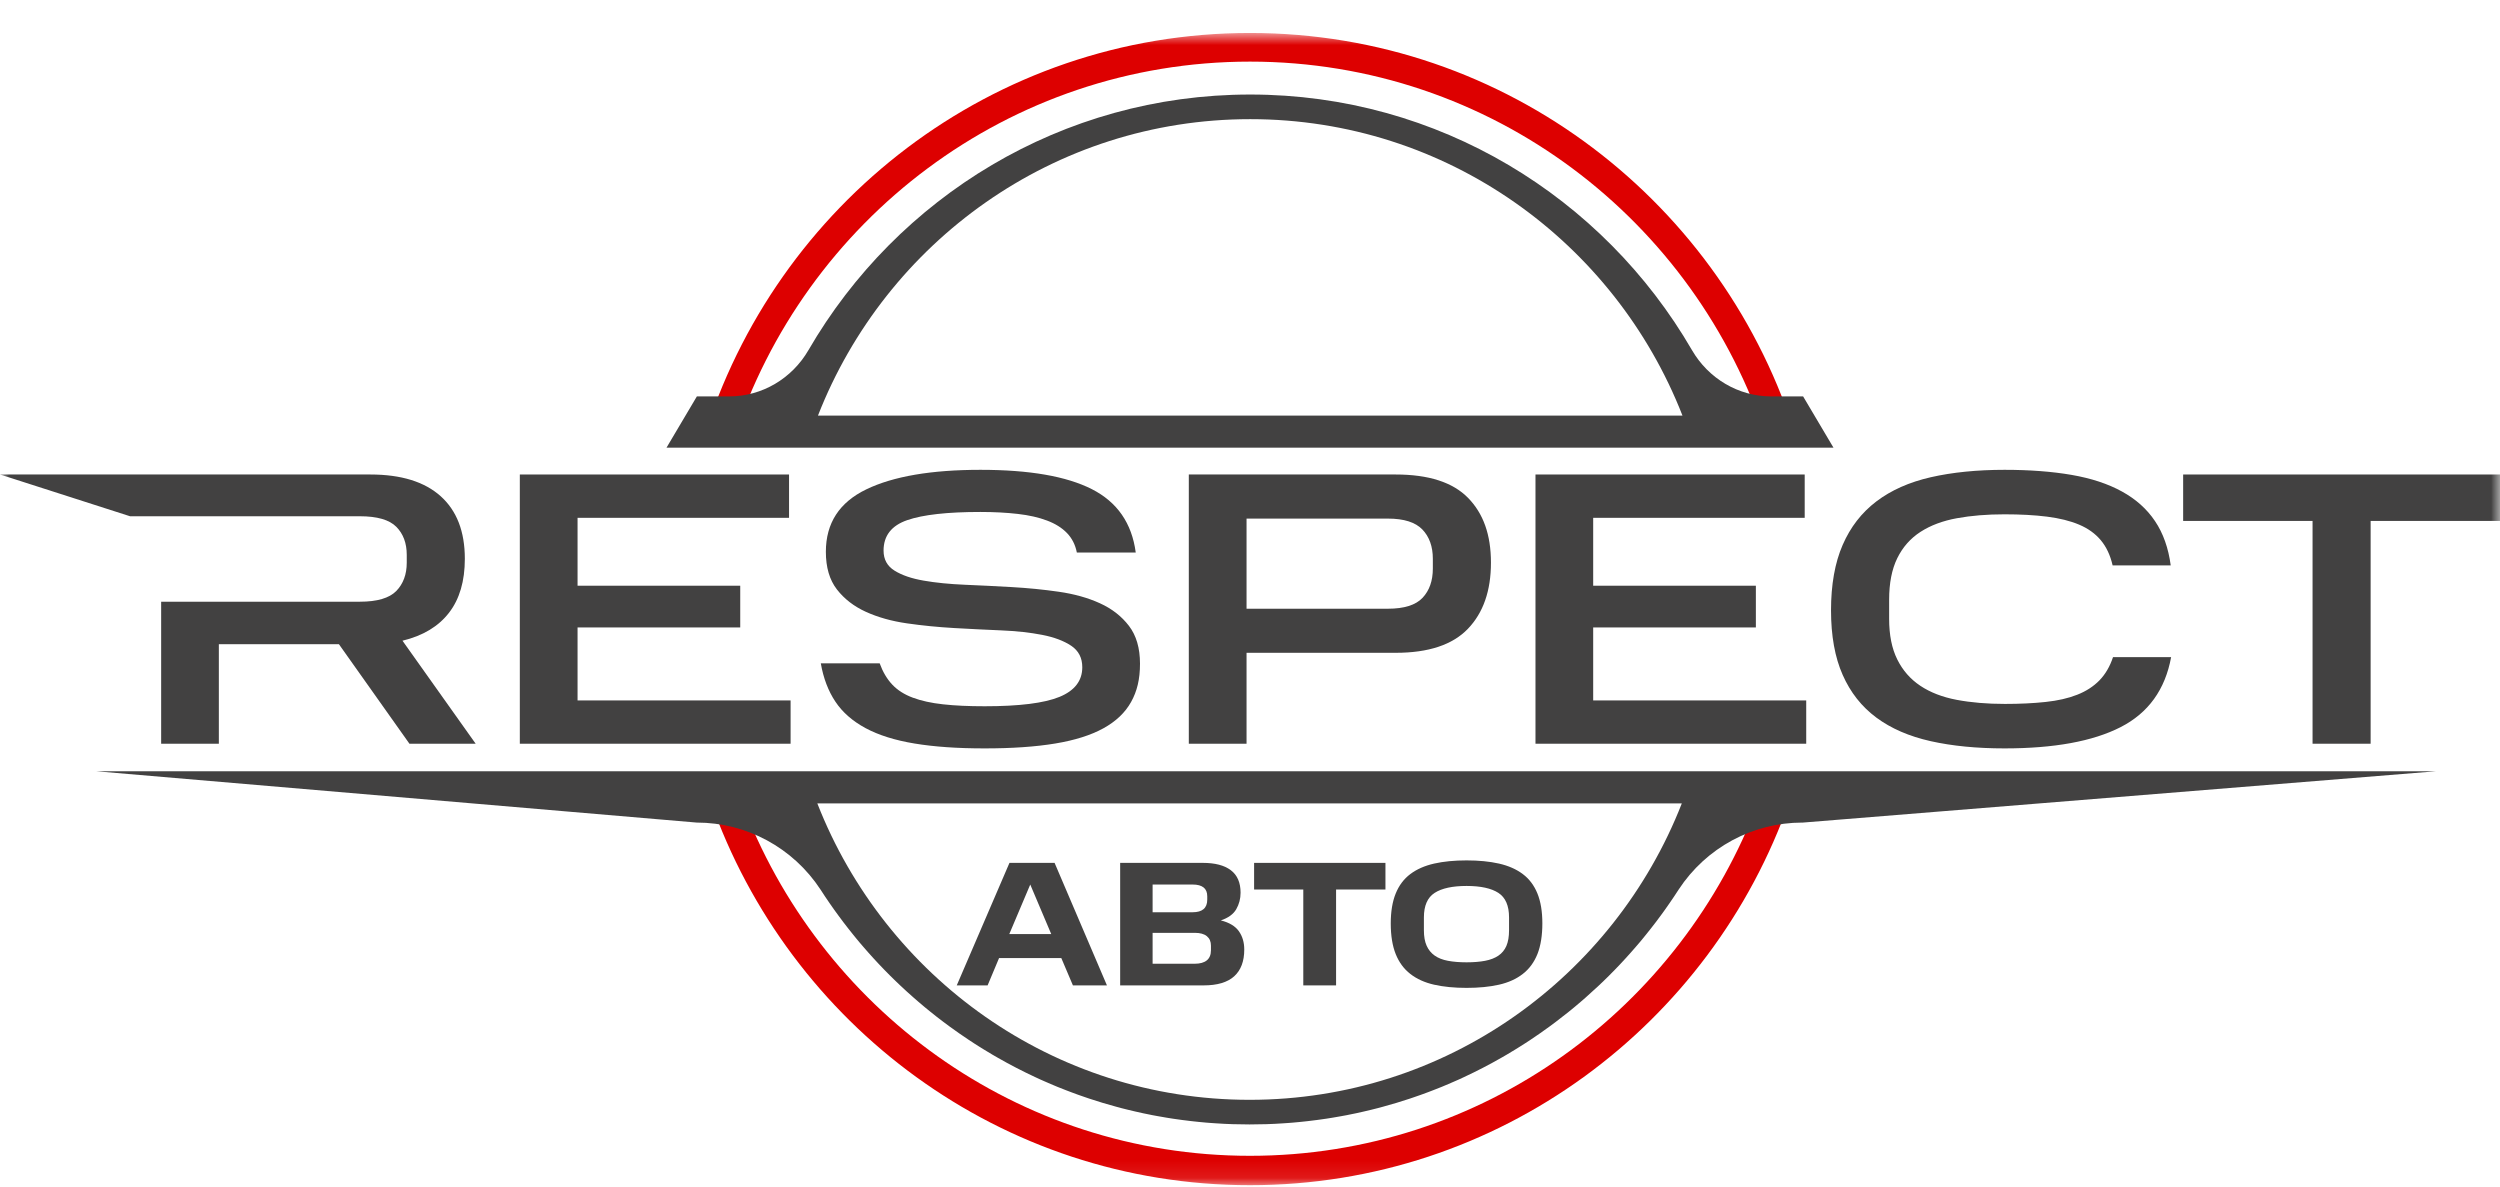 <svg width="139" height="66" viewBox="0 0 139 66" fill="none" xmlns="http://www.w3.org/2000/svg">
<g clip-path="url(#clip0_7261_3286)">
<mask id="mask0_7261_3286" style="mask-type:luminance" maskUnits="userSpaceOnUse" x="0" y="1" width="139" height="65">
<path d="M139 1.833H0V65.899H139V1.833Z" fill="white"/>
</mask>
<g mask="url(#mask0_7261_3286)">
<path d="M69.5 3.426C82.917 3.426 94.291 12.241 98.226 24.436H99.901C95.905 11.348 83.805 1.833 69.5 1.833C55.195 1.833 43.095 11.348 39.1 24.436H40.772C44.708 12.241 56.082 3.426 69.5 3.426ZM69.5 64.263C56.554 64.263 45.51 56.055 41.217 44.524H39.501C43.861 56.975 55.648 65.897 69.5 65.897C83.353 65.897 95.139 56.975 99.499 44.524H97.782C93.489 56.054 82.446 64.263 69.5 64.263Z" fill="#DD0000"/>
<path d="M26.447 41.351H22.765L18.845 35.819H12.168V41.351H8.96V33.455H20.008C20.97 33.455 21.645 33.255 22.034 32.859C22.421 32.461 22.615 31.936 22.615 31.286V30.852C22.615 30.2 22.421 29.68 22.034 29.29C21.645 28.898 20.97 28.704 20.008 28.704H7.232L0 26.382H20.59C22.298 26.382 23.602 26.784 24.499 27.587C25.395 28.39 25.845 29.55 25.845 31.069C25.845 32.313 25.551 33.313 24.962 34.073C24.373 34.832 23.512 35.35 22.378 35.623L26.447 41.351Z" fill="#424141"/>
<path d="M43.957 38.944V41.351H28.902V26.382H43.871V28.791H32.112V32.566H41.157V34.886H32.112V38.944H43.957Z" fill="#424141"/>
<path d="M63.384 36.903C63.384 37.771 63.219 38.437 62.889 39.029C62.559 39.623 62.044 40.111 61.348 40.494C60.652 40.877 59.759 41.16 58.668 41.34C57.577 41.521 56.27 41.611 54.747 41.611C53.225 41.611 51.941 41.521 50.849 41.34C49.758 41.16 48.85 40.874 48.125 40.484C47.399 40.092 46.839 39.602 46.445 39.008C46.05 38.416 45.78 37.706 45.637 36.882H48.91C49.084 37.359 49.317 37.754 49.611 38.065C49.905 38.376 50.286 38.618 50.753 38.791C51.219 38.965 51.779 39.089 52.432 39.16C53.086 39.233 53.857 39.268 54.747 39.268C56.671 39.268 58.057 39.095 58.905 38.748C59.751 38.401 60.175 37.851 60.175 37.099C60.175 36.579 59.97 36.181 59.561 35.906C59.151 35.632 58.614 35.429 57.946 35.299C57.278 35.169 56.516 35.085 55.664 35.049C54.809 35.013 53.937 34.97 53.047 34.919C52.156 34.868 51.284 34.782 50.43 34.659C49.575 34.536 48.814 34.322 48.146 34.019C47.479 33.715 46.94 33.3 46.532 32.772C46.122 32.243 45.918 31.546 45.918 30.679C45.918 29.087 46.667 27.931 48.169 27.207C49.668 26.484 51.782 26.122 54.51 26.122C57.238 26.122 59.288 26.479 60.703 27.195C62.116 27.913 62.931 29.087 63.147 30.721H59.873C59.787 30.287 59.604 29.927 59.324 29.637C59.043 29.347 58.674 29.115 58.215 28.943C57.755 28.768 57.214 28.646 56.59 28.574C55.964 28.502 55.272 28.465 54.51 28.465C52.672 28.465 51.315 28.617 50.439 28.921C49.564 29.224 49.126 29.788 49.126 30.613C49.126 31.105 49.33 31.477 49.74 31.73C50.149 31.983 50.688 32.168 51.356 32.283C52.022 32.4 52.784 32.475 53.638 32.512C54.492 32.548 55.365 32.591 56.255 32.642C57.145 32.693 58.017 32.778 58.872 32.902C59.726 33.025 60.487 33.237 61.156 33.542C61.822 33.844 62.361 34.264 62.77 34.799C63.18 35.335 63.384 36.036 63.384 36.903Z" fill="#424141"/>
<path d="M81.626 27.684C80.778 26.817 79.436 26.382 77.598 26.382H66.098V41.351H69.308V36.296H77.598C79.423 36.296 80.76 35.852 81.615 34.962C82.469 34.073 82.897 32.847 82.897 31.286C82.897 29.724 82.472 28.551 81.626 27.684ZM79.666 31.61C79.666 32.291 79.475 32.833 79.096 33.237C78.715 33.642 78.072 33.845 77.168 33.845H69.308V28.834H77.168C78.059 28.834 78.697 29.037 79.085 29.441C79.472 29.846 79.666 30.389 79.666 31.069V31.61Z" fill="#424141"/>
<path d="M100.426 38.944V41.351H85.373V26.382H100.341V28.791H88.581V32.566H97.626V34.886H88.581V38.944H100.426Z" fill="#424141"/>
<path d="M100.253 22.04H98.477C96.656 22.04 94.989 21.047 94.071 19.463C89.141 10.964 79.988 5.256 69.512 5.256C59.036 5.256 49.883 10.964 44.953 19.463C44.035 21.047 42.369 22.04 40.547 22.04H38.746L37.057 24.891H101.942L100.253 22.04ZM45.479 23.106C49.254 13.454 58.592 6.625 69.512 6.625C80.433 6.625 89.772 13.454 93.545 23.106H45.479Z" fill="#424141"/>
<path d="M120.715 36.535C120.383 38.343 119.447 39.642 117.903 40.43C116.36 41.218 114.21 41.611 111.454 41.611C109.917 41.611 108.55 41.478 107.351 41.21C106.152 40.943 105.144 40.505 104.325 39.898C103.507 39.291 102.881 38.498 102.452 37.522C102.02 36.546 101.805 35.35 101.805 33.932C101.805 32.513 102.02 31.289 102.452 30.299C102.881 29.308 103.507 28.502 104.325 27.88C105.144 27.258 106.152 26.808 107.351 26.534C108.55 26.261 109.917 26.122 111.454 26.122C112.846 26.122 114.087 26.216 115.179 26.404C116.27 26.593 117.204 26.899 117.979 27.327C118.755 27.753 119.369 28.302 119.82 28.976C120.272 29.647 120.563 30.468 120.692 31.437H117.462C117.333 30.873 117.114 30.407 116.806 30.038C116.497 29.668 116.095 29.38 115.598 29.17C115.104 28.961 114.507 28.813 113.811 28.725C113.116 28.638 112.33 28.596 111.454 28.596C110.477 28.596 109.594 28.668 108.805 28.813C108.014 28.957 107.339 29.211 106.781 29.571C106.22 29.933 105.789 30.422 105.488 31.036C105.186 31.651 105.036 32.421 105.036 33.346V34.409C105.036 35.306 105.186 36.058 105.488 36.665C105.789 37.272 106.217 37.761 106.769 38.129C107.321 38.498 107.996 38.76 108.793 38.911C109.59 39.062 110.484 39.138 111.475 39.138C112.307 39.138 113.062 39.102 113.736 39.029C114.411 38.957 114.996 38.824 115.491 38.628C115.987 38.434 116.399 38.166 116.731 37.827C117.06 37.486 117.312 37.056 117.484 36.535H120.715Z" fill="#424141"/>
<path d="M139.001 26.382V28.964H131.807V41.351H128.578V28.964H121.383V26.382H139.001Z" fill="#424141"/>
<path d="M5.355 42.883L38.736 45.735C41.505 45.735 44.092 47.13 45.62 49.459C45.786 49.719 45.958 49.975 46.134 50.229C46.216 50.349 46.301 50.467 46.384 50.586C46.459 50.691 46.536 50.797 46.613 50.9C46.708 51.03 46.804 51.16 46.902 51.288C46.99 51.405 47.08 51.519 47.17 51.634C47.252 51.738 47.333 51.841 47.418 51.945C47.482 52.026 47.546 52.105 47.612 52.184C47.665 52.248 47.719 52.312 47.771 52.376C47.848 52.467 47.923 52.556 48.001 52.644C48.091 52.75 48.184 52.855 48.277 52.96C48.281 52.965 48.286 52.972 48.292 52.977C48.385 53.084 48.481 53.189 48.578 53.294C48.666 53.391 48.754 53.485 48.844 53.581C48.862 53.602 48.883 53.623 48.905 53.645C48.995 53.74 49.084 53.834 49.176 53.928C49.274 54.028 49.372 54.129 49.471 54.227C49.48 54.236 49.489 54.245 49.498 54.254C49.596 54.351 49.694 54.446 49.792 54.542C49.886 54.634 49.983 54.726 50.079 54.816C50.314 55.037 50.553 55.254 50.795 55.466C50.888 55.549 50.983 55.631 51.079 55.713C51.3 55.902 51.522 56.088 51.749 56.269C51.974 56.452 52.203 56.63 52.435 56.804C52.551 56.893 52.667 56.979 52.784 57.064C53.136 57.322 53.493 57.571 53.858 57.813C53.954 57.877 54.052 57.941 54.15 58.005C54.245 58.066 54.34 58.126 54.434 58.185C54.524 58.242 54.614 58.298 54.704 58.353C54.861 58.45 55.019 58.545 55.179 58.639C55.274 58.695 55.37 58.751 55.467 58.805C56.146 59.195 56.844 59.555 57.558 59.888C57.651 59.932 57.744 59.975 57.839 60.018C57.917 60.052 57.997 60.089 58.077 60.123C58.191 60.174 58.306 60.223 58.419 60.271C58.543 60.325 58.667 60.377 58.791 60.428C58.946 60.492 59.103 60.553 59.26 60.613C59.359 60.653 59.462 60.692 59.564 60.729C59.817 60.826 60.073 60.916 60.33 61.003C60.41 61.031 60.49 61.059 60.572 61.086C61.058 61.247 61.55 61.397 62.047 61.53C62.15 61.559 62.253 61.587 62.357 61.614C62.48 61.645 62.602 61.676 62.725 61.706C62.858 61.739 62.993 61.77 63.125 61.801C63.272 61.836 63.417 61.867 63.564 61.899C63.698 61.928 63.834 61.955 63.968 61.981C63.991 61.986 64.014 61.991 64.036 61.996C64.149 62.017 64.26 62.038 64.373 62.058C64.422 62.068 64.473 62.076 64.522 62.084C64.633 62.106 64.744 62.124 64.855 62.142C64.964 62.16 65.075 62.178 65.185 62.195C65.293 62.211 65.399 62.228 65.507 62.241C65.601 62.256 65.696 62.269 65.791 62.28C65.794 62.28 65.797 62.282 65.799 62.28C65.933 62.298 66.067 62.315 66.201 62.33C66.255 62.338 66.309 62.343 66.362 62.348C66.459 62.359 66.557 62.371 66.655 62.379C66.797 62.394 66.939 62.407 67.081 62.419C67.151 62.425 67.222 62.43 67.29 62.435C67.4 62.443 67.509 62.452 67.619 62.458C67.926 62.48 68.235 62.494 68.543 62.504C68.854 62.514 69.164 62.519 69.476 62.519C69.788 62.519 70.099 62.514 70.409 62.504C70.718 62.494 71.026 62.48 71.334 62.458C71.443 62.452 71.552 62.443 71.662 62.435C71.731 62.43 71.801 62.425 71.871 62.419C72.013 62.407 72.155 62.394 72.297 62.379C72.395 62.371 72.493 62.359 72.59 62.348C72.644 62.343 72.698 62.338 72.751 62.33C72.885 62.315 73.019 62.298 73.153 62.28C73.155 62.282 73.158 62.28 73.162 62.28C73.256 62.269 73.351 62.256 73.446 62.241C73.553 62.228 73.66 62.211 73.767 62.195C73.877 62.178 73.988 62.16 74.097 62.142C74.209 62.124 74.32 62.106 74.431 62.084C74.48 62.076 74.53 62.068 74.579 62.058C74.692 62.038 74.803 62.017 74.916 61.996C74.939 61.991 74.962 61.986 74.984 61.981C75.118 61.955 75.254 61.928 75.388 61.899C75.535 61.867 75.68 61.836 75.827 61.801C75.96 61.77 76.094 61.739 76.228 61.706C76.35 61.676 76.473 61.645 76.595 61.614C76.7 61.587 76.803 61.559 76.906 61.53C77.402 61.397 77.894 61.247 78.381 61.086C78.462 61.059 78.543 61.031 78.622 61.003C78.879 60.916 79.135 60.826 79.389 60.729C79.49 60.692 79.593 60.653 79.692 60.613C79.849 60.553 80.006 60.492 80.161 60.428C80.285 60.377 80.41 60.325 80.534 60.271C80.646 60.223 80.761 60.174 80.875 60.123C80.955 60.089 81.035 60.052 81.114 60.018C81.208 59.975 81.302 59.932 81.395 59.888C82.109 59.555 82.806 59.195 83.486 58.805C83.582 58.751 83.678 58.695 83.773 58.639C83.933 58.545 84.092 58.45 84.248 58.353C84.338 58.298 84.428 58.242 84.518 58.185C84.613 58.126 84.707 58.066 84.802 58.005C84.9 57.941 84.998 57.877 85.095 57.813C85.459 57.571 85.817 57.322 86.168 57.064C86.285 56.979 86.401 56.893 86.517 56.804C86.749 56.63 86.978 56.45 87.204 56.269C87.431 56.088 87.653 55.902 87.873 55.713C87.97 55.631 88.064 55.549 88.158 55.466C88.399 55.254 88.638 55.037 88.873 54.816C88.969 54.726 89.066 54.634 89.161 54.542C89.259 54.446 89.357 54.351 89.455 54.254L89.481 54.227C89.58 54.129 89.678 54.028 89.776 53.928C89.868 53.834 89.958 53.74 90.048 53.645C90.069 53.623 90.09 53.602 90.108 53.581C90.198 53.485 90.286 53.391 90.374 53.294C90.471 53.189 90.567 53.084 90.66 52.977C90.667 52.972 90.672 52.965 90.675 52.96C90.768 52.855 90.861 52.75 90.951 52.644C91.029 52.556 91.105 52.467 91.181 52.376C91.234 52.312 91.287 52.248 91.34 52.184C91.407 52.105 91.471 52.026 91.534 51.945C91.619 51.841 91.701 51.738 91.782 51.634C91.872 51.519 91.962 51.405 92.05 51.288C92.148 51.16 92.245 51.03 92.34 50.9C92.416 50.797 92.493 50.691 92.568 50.586C92.651 50.467 92.737 50.349 92.818 50.229C92.995 49.975 93.166 49.719 93.333 49.459C94.86 47.13 97.448 45.735 100.217 45.735H100.243L135.431 42.883H5.355ZM69.476 61.15C58.556 61.15 49.218 54.321 45.443 44.669H93.509C89.736 54.321 80.398 61.15 69.476 61.15Z" fill="#424141"/>
<path d="M58.635 47.976L61.546 54.788H59.654L59.008 53.268H55.548L54.911 54.788H53.195L56.126 47.976H58.635ZM56.116 51.935H58.449L57.282 49.18L56.116 51.935Z" fill="#424141"/>
<path d="M66.878 47.976C67.558 47.976 68.077 48.112 68.436 48.386C68.796 48.659 68.976 49.075 68.976 49.635C68.976 49.97 68.895 50.276 68.735 50.553C68.575 50.829 68.29 51.036 67.878 51.175C68.348 51.293 68.683 51.494 68.882 51.777C69.082 52.06 69.181 52.399 69.181 52.794C69.181 53.446 68.995 53.941 68.623 54.28C68.25 54.619 67.682 54.788 66.917 54.788H62.281V47.976H66.878ZM67.123 49.832C67.123 49.398 66.852 49.18 66.309 49.18H64.085V50.721H66.309C66.852 50.721 67.123 50.487 67.123 50.02V49.832ZM67.329 52.577C67.329 52.353 67.254 52.178 67.103 52.053C66.953 51.928 66.728 51.866 66.427 51.866H64.085V53.584H66.427C66.721 53.584 66.945 53.521 67.099 53.396C67.252 53.271 67.329 53.083 67.329 52.833V52.577Z" fill="#424141"/>
<path d="M69.728 49.457V47.976H77.031V49.457H74.286V54.788H72.463V49.457H69.728Z" fill="#424141"/>
<path d="M77.326 51.343C77.326 50.684 77.418 50.13 77.601 49.679C77.784 49.228 78.055 48.868 78.414 48.598C78.773 48.328 79.215 48.134 79.737 48.015C80.26 47.897 80.861 47.838 81.541 47.838C82.22 47.838 82.821 47.897 83.344 48.015C83.867 48.134 84.308 48.328 84.667 48.598C85.027 48.868 85.298 49.228 85.481 49.679C85.664 50.13 85.755 50.684 85.755 51.343C85.755 52.001 85.664 52.588 85.481 53.046C85.298 53.503 85.027 53.872 84.667 54.151C84.308 54.431 83.867 54.63 83.344 54.749C82.821 54.867 82.22 54.926 81.541 54.926C80.861 54.926 80.26 54.867 79.737 54.749C79.215 54.63 78.773 54.431 78.414 54.151C78.055 53.872 77.784 53.503 77.601 53.046C77.418 52.588 77.326 52.02 77.326 51.343ZM83.903 51.007C83.903 50.355 83.705 49.901 83.31 49.644C82.915 49.388 82.325 49.259 81.541 49.259C80.757 49.259 80.165 49.388 79.767 49.644C79.368 49.901 79.169 50.355 79.169 51.007V51.728C79.169 52.07 79.219 52.355 79.321 52.582C79.422 52.809 79.571 52.991 79.767 53.13C79.963 53.268 80.209 53.365 80.507 53.421C80.804 53.477 81.149 53.505 81.541 53.505C81.933 53.505 82.276 53.477 82.57 53.421C82.864 53.365 83.111 53.27 83.31 53.135C83.509 53 83.658 52.819 83.756 52.592C83.854 52.364 83.903 52.076 83.903 51.728V51.007Z" fill="#424141"/>
</g>
</g>
<defs>
<clipPath id="clip0_7261_3286">
<rect width="139" height="64.167" fill="white" transform="translate(0 1.833)"/>
</clipPath>
</defs>
</svg>
